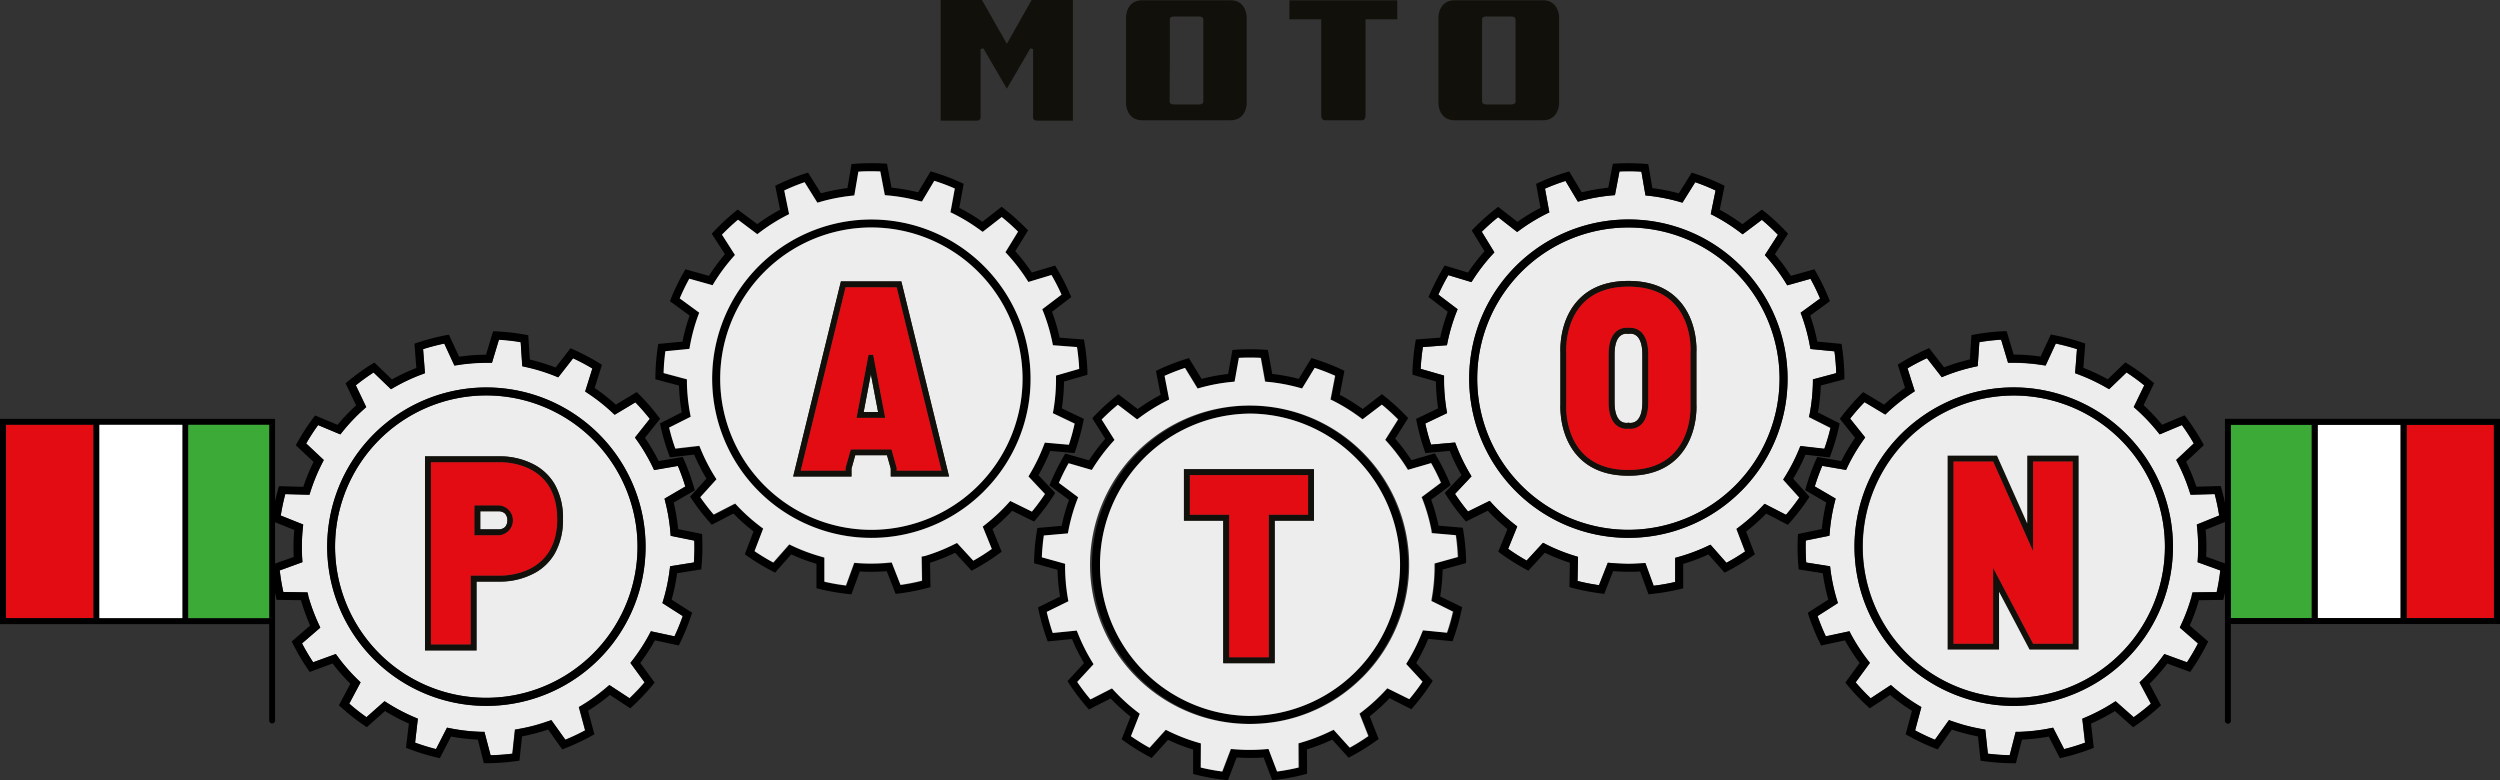 <?xml version="1.0" encoding="UTF-8"?>
<svg xmlns="http://www.w3.org/2000/svg" id="Moto_Paton" data-name="Moto Paton" viewBox="0 0 908.24 283.46">
  <rect x="0" y="0" width="908.24" height="283.46" fill="#333333" stroke="none"/>
  <defs>
    <style>.cls-1{fill:#3caa36;}.cls-2{fill:#fff;}.cls-3{fill:#e30c13;}.cls-4{fill:#12100b;}.cls-5{fill:#ededed;}</style>
  </defs>
  <g id="Bandiera_DX" data-name="Bandiera DX">
    <rect class="cls-1" x="810.46" y="154.33" width="29.39" height="70.23"></rect>
    <rect class="cls-2" x="841.99" y="154.33" width="30.15" height="70.23"></rect>
    <rect class="cls-3" x="874.34" y="154.35" width="31.7" height="70.18"></rect>
    <path d="M872.14,152.15v0H808.31V261.73a1.08,1.08,0,1,0,2.15,0v-35h61.68v0h36.1V152.15Zm-32.29,72.4H810.46V154.33h29.39Zm32.29-70.22v70.22H842V154.33h30.15Zm33.9,70.2h-31.7V154.35H906Z"></path>
  </g>
  <g id="N">
    <path class="cls-4" d="M753,165.52H736.48v24.64L726.06,166.8l-.57-1.28H707.55V236h18.7V215l10.47,19.86.61,1.15h17.84V165.52Zm0,43.37h0v25h-14.4L724.1,206.32v2.57h0v25H709.7V167.67h14.4l14.52,32.59V167.67H753Z"></path>
    <polygon class="cls-3" points="714.27 167.67 709.7 167.67 709.7 208.9 709.7 233.86 724.1 233.86 724.1 216.11 724.1 208.91 724.1 208.9 724.1 208.9 724.1 206.32 738.62 233.86 753.02 233.86 753.02 216.11 753.02 208.91 753.02 208.9 753.02 208.9 753.02 167.67 743.19 167.67 738.62 167.67 738.62 200.26 724.1 167.67 714.27 167.67"></polygon>
    <path class="cls-5" d="M796.22,216.48l0-.09,0-.14.29-1.06,8.77-.13a77.42,77.42,0,0,0,1.31-7.85l-8.26-3,.08-1.1a66.71,66.71,0,0,0-.24-11.48l-.11-1.09,8.12-3.29a73.79,73.79,0,0,0-1.63-7.79l-8.76.23-.33-1a67.63,67.63,0,0,0-4.38-10.62l-.5-1,6.39-6a74.86,74.86,0,0,0-4.33-6.69l-8.09,3.39-.68-.86a67,67,0,0,0-7.91-8.33l-.82-.73L779,140a75.51,75.51,0,0,0-6.45-4.67l-6.32,6.08-1-.55A67.48,67.48,0,0,0,754.89,136l-1-.38.68-8.74c-1-.33-2.06-.64-3.07-.91-1.53-.42-3.08-.79-4.63-1.12l-3.7,8-1.08-.17a66.84,66.84,0,0,0-11.46-.84l-1.1,0-2.52-8.4a75.38,75.38,0,0,0-7.91.9L718.5,133l-1.07.24a66,66,0,0,0-11,3.38l-1,.41-5.38-6.92a77.65,77.65,0,0,0-7.06,3.7l2.63,8.36-.92.61a66.62,66.62,0,0,0-9,7.1l-.8.75-7.53-4.51a74.61,74.61,0,0,0-5.24,6l5.47,6.85-.64.89a66.83,66.83,0,0,0-5.84,9.9l-.47,1L662,169.26a78.7,78.7,0,0,0-2.72,7.49l7.58,4.42-.27,1.06a67.34,67.34,0,0,0-1.89,11.33l-.09,1.09-8.6,1.74a78.07,78.07,0,0,0,.16,8l8.67,1.38.13,1.09a67.54,67.54,0,0,0,2.35,11.25l.32,1.05-7.39,4.72a76.32,76.32,0,0,0,3,7.36l8.58-1.84.51,1A68.48,68.48,0,0,0,678.6,240l.68.87-5.18,7.07a74.72,74.72,0,0,0,5.47,5.78l7.33-4.81.83.71a66.82,66.82,0,0,0,9.31,6.74l.94.56-2.27,8.47a75,75,0,0,0,7.2,3.39l5.1-7.14,1,.37c1.58.56,3.21,1.07,4.83,1.52,2,.55,4.15,1,6.28,1.39l1.08.19.94,8.73a75.3,75.3,0,0,0,7.93.57l2.18-8.49,1.1,0a67.36,67.36,0,0,0,11.41-1.3l1.08-.22,4,7.79a75.09,75.09,0,0,0,7.61-2.34l-1-8.71,1-.42a68,68,0,0,0,10.17-5.34l.92-.59,6.57,5.81a76.52,76.52,0,0,0,6.26-4.92l-4.12-7.74.79-.76a66.91,66.91,0,0,0,7.57-8.65l.65-.88,8.22,3a76.19,76.19,0,0,0,4-6.86L791.91,228l.46-1A67.36,67.36,0,0,0,796.22,216.48Zm-8.85-2.64a57.34,57.34,0,0,1-21,30.94,58.25,58.25,0,0,1-34.77,11.65h0a57.85,57.85,0,0,1-55.82-73.09,57.21,57.21,0,0,1,21-30.93,57.68,57.68,0,0,1,50.05-9.6,57.83,57.83,0,0,1,40.54,71Z"></path>
    <path class="cls-5" d="M746.06,145.62a54.91,54.91,0,1,0-14.44,107.9h0a54.92,54.92,0,0,0,14.44-107.9Zm9.11,22V236H737.33l-.61-1.15L726.25,215v21h-18.7V165.52h17.94l.57,1.28,10.42,23.36V165.52h18.69Z"></path>
    <path d="M746.83,142.81a57.68,57.68,0,0,0-50.05,9.6,57.83,57.83,0,0,0,19.56,102,57.83,57.83,0,0,0,15.28,2.06h0a58.25,58.25,0,0,0,34.77-11.65,57.83,57.83,0,0,0-19.56-102ZM731.62,253.52a54.92,54.92,0,1,1,52.94-40.45,55,55,0,0,1-52.94,40.45Z"></path>
    <path d="M809.38,189.17l.07,0-.07-.47-.09-.65q-.39-2.79-1-5.57c-.35-1.62-.75-3.23-1.19-4.82l-.31-1.09-8.86.24a69.11,69.11,0,0,0-3.72-9.05l6.45-6.06-.55-1a78.34,78.34,0,0,0-5.77-8.91l-.68-.91-8.17,3.42a69.59,69.59,0,0,0-6.74-7.1l3.84-8-.88-.72a78.18,78.18,0,0,0-8.59-6.22l-1-.6-6.38,6.14a69.51,69.51,0,0,0-8.86-4.17l.69-8.83-1.08-.36c-1.43-.48-2.88-.92-4.31-1.31-2-.54-4-1-6-1.39l-1.12-.21-3.73,8a69.69,69.69,0,0,0-9.77-.71l-2.55-8.49-1.13,0a79.6,79.6,0,0,0-10.55,1.2l-1.11.21-.58,8.84a71.72,71.72,0,0,0-9.36,2.88l-5.44-7-1,.46a81.62,81.62,0,0,0-9.4,4.93l-1,.6,2.66,8.45A69.13,69.13,0,0,0,684.5,147l-7.61-4.56-.8.8a78.09,78.09,0,0,0-7,8l-.69.9,5.53,6.92a70.79,70.79,0,0,0-5,8.44l-8.73-1.5-.46,1a79.18,79.18,0,0,0-3.62,10l-.31,1.09,7.65,4.46a70.66,70.66,0,0,0-1.61,9.65L653.2,194l-.06,1.13a78.32,78.32,0,0,0,.22,10.61l.1,1.13,8.75,1.39a69.8,69.8,0,0,0,2,9.59l-7.46,4.77.36,1.08a80,80,0,0,0,4,9.81l.5,1,8.66-1.86a69.4,69.4,0,0,0,5.32,8.21L670.4,248l.73.87a78.16,78.16,0,0,0,7.3,7.7l.84.77,7.4-4.86a69.06,69.06,0,0,0,7.94,5.74l-2.3,8.56,1,.55a79.32,79.32,0,0,0,9.6,4.52l1.06.41,5.14-7.21c1.32.45,2.66.86,4,1.22,1.78.49,3.62.91,5.47,1.27l.95,8.81,1.12.16a79.86,79.86,0,0,0,10.58.77h1.14l2.2-8.58a69.35,69.35,0,0,0,9.73-1.11l4.06,7.87,1.11-.26a78.6,78.6,0,0,0,10.14-3.12l1.06-.41-1-8.79a70.69,70.69,0,0,0,8.66-4.55l6.63,5.87.94-.64a77.88,77.88,0,0,0,8.34-6.56l.85-.76-4.16-7.82a70.6,70.6,0,0,0,6.45-7.37l8.31,3.08.64-.94a78.25,78.25,0,0,0,5.39-9.14l.51-1-6.71-5.79a69.3,69.3,0,0,0,3.34-9.2l8.86-.13.26-1.11c.14-.57.26-1.16.39-1.74.44-2.07.8-4.17,1.07-6.26v-3.74l-1.07-.38-6.87-2.45a71.24,71.24,0,0,0-.2-9.8l7.07-2.85Zm-11.26,1.42.11,1.09a66.71,66.71,0,0,1,.24,11.48l-.08,1.1,8.26,3a77.42,77.42,0,0,1-1.31,7.85l-8.77.13-.29,1.06,0,.14,0,.09A67.36,67.36,0,0,1,792.37,227l-.46,1,6.64,5.73a76.19,76.19,0,0,1-4,6.86l-8.22-3-.65.88a66.91,66.91,0,0,1-7.57,8.65l-.79.76,4.12,7.74a76.52,76.52,0,0,1-6.26,4.92l-6.57-5.81-.92.59a68,68,0,0,1-10.17,5.34l-1,.42,1,8.71a75.09,75.09,0,0,1-7.61,2.34l-4-7.79-1.08.22a67.36,67.36,0,0,1-11.41,1.3l-1.1,0-2.18,8.49a75.3,75.3,0,0,1-7.93-.57l-.94-8.73-1.08-.19c-2.13-.37-4.24-.84-6.28-1.39-1.62-.45-3.25-1-4.83-1.52l-1-.37-5.1,7.14a75,75,0,0,1-7.2-3.39l2.27-8.47-.94-.56a66.82,66.82,0,0,1-9.31-6.74l-.83-.71-7.33,4.81a74.72,74.72,0,0,1-5.47-5.78l5.18-7.07-.68-.87a68.48,68.48,0,0,1-6.24-9.64l-.51-1-8.58,1.84a76.32,76.32,0,0,1-3-7.36l7.39-4.72-.32-1.05A67.54,67.54,0,0,1,665,206.81l-.13-1.09-8.67-1.38a78.07,78.07,0,0,1-.16-8l8.6-1.74.09-1.09a67.34,67.34,0,0,1,1.89-11.33l.27-1.06-7.58-4.42a78.7,78.7,0,0,1,2.72-7.49l8.64,1.49.47-1a66.83,66.83,0,0,1,5.84-9.9l.64-.89-5.47-6.85a74.61,74.61,0,0,1,5.24-6l7.53,4.51.8-.75a66.62,66.62,0,0,1,9-7.1l.92-.61L693,133.82a77.65,77.65,0,0,1,7.06-3.7l5.38,6.92,1-.41a66,66,0,0,1,11-3.38l1.07-.24.57-8.75a75.38,75.38,0,0,1,7.91-.9l2.52,8.4,1.1,0a66.84,66.84,0,0,1,11.46.84l1.08.17,3.7-8c1.55.33,3.1.7,4.63,1.12,1,.27,2,.58,3.07.91l-.68,8.74,1,.38a67.48,67.48,0,0,1,10.39,4.89l1,.55,6.32-6.08A75.51,75.51,0,0,1,779,140l-3.8,7.91.82.73a67,67,0,0,1,7.91,8.33l.68.86,8.09-3.39a74.86,74.86,0,0,1,4.33,6.69l-6.39,6,.5,1a67.63,67.63,0,0,1,4.38,10.62l.33,1,8.76-.23a73.79,73.79,0,0,1,1.63,7.79Z"></path>
  </g>
  <g id="O">
    <path class="cls-5" d="M657.45,150.34a68.15,68.15,0,0,0,1.17-11.43v-1.09l8.48-2.27a77.76,77.76,0,0,0-.65-7.93l-8.72-.85-.2-1.08a66,66,0,0,0-3-11.08l-.38-1,7.08-5.17a76.23,76.23,0,0,0-3.48-7.16l-8.45,2.37-.57-.94a68.14,68.14,0,0,0-6.83-9.23l-.73-.82,4.74-7.38a78.69,78.69,0,0,0-5.83-5.43l-7,5.26-.87-.67a67.25,67.25,0,0,0-9.7-6.15l-1-.51,1.75-8.6a74.83,74.83,0,0,0-7.39-3l-4.65,7.44-1.05-.31a67.05,67.05,0,0,0-11.27-2.21L597.8,71l-1.47-8.64c-1.58-.1-3.17-.15-4.75-.15-1.06,0-2.13,0-3.21.07l-1.65,8.61-1.09.1a66.27,66.27,0,0,0-11.31,2l-1.06.28-4.5-7.53a74.29,74.29,0,0,0-7.45,2.8l1.58,8.63-1,.48a67.45,67.45,0,0,0-9.82,6l-.88.64-6.91-5.39a76.67,76.67,0,0,0-5.94,5.3l4.58,7.48-.74.81a67.5,67.5,0,0,0-7,9.08l-.6.92-8.39-2.53a76.17,76.17,0,0,0-3.63,7.08l7,5.31-.4,1a67,67,0,0,0-3.26,11l-.22,1.07-8.73.67a74.81,74.81,0,0,0-.81,7.92l8.42,2.43v1.35a68,68,0,0,0,.93,11.2l.18,1.08-7.91,3.78a75.06,75.06,0,0,0,2.09,7.68l8.74-.77.39,1a67.56,67.56,0,0,0,5,10.34l.57.94-6,6.38a75.55,75.55,0,0,0,4.74,6.4l7.87-3.87.73.81a67.64,67.64,0,0,0,8.41,7.82l.86.68-3.3,8.12a74.72,74.72,0,0,0,6.72,4.27l5.93-6.45,1,.49A65.58,65.58,0,0,0,572.14,202l1.05.32-.15,8.77a74.29,74.29,0,0,0,7.81,1.53l3.21-8.16,1.09.1c2.15.21,4.31.31,6.43.31,1.67,0,3.37-.06,5-.19l1.1-.08,3,8.23a73.87,73.87,0,0,0,7.84-1.38l0-8.76,1.06-.3a66.6,66.6,0,0,0,10.75-4l1-.48,5.8,6.58a74.77,74.77,0,0,0,6.81-4.13l-3.13-8.19.87-.66a67.43,67.43,0,0,0,8.56-7.65l.76-.8,7.78,4a76.07,76.07,0,0,0,4.87-6.3l-5.88-6.51.58-.93a67.46,67.46,0,0,0,5.24-10.22l.41-1,8.72,1a75,75,0,0,0,2.25-7.63l-7.83-3.94Zm-25,28.11a57.82,57.82,0,1,1,16.94-40.89A57.47,57.47,0,0,1,632.49,178.45Z"></path>
    <path class="cls-5" d="M592.29,121.23H592l-.31.1-.43-.09a1.87,1.87,0,0,0-.33,0c-2.81,0-4.35,2.67-4.35,7.51v17.38c0,4.84,1.54,7.51,4.35,7.51l.32,0,.31-.09.43.09a1.87,1.87,0,0,0,.33,0c2.81,0,4.36-2.67,4.36-7.51V128.74C596.65,123.9,595.1,121.23,592.29,121.23Z"></path>
    <path class="cls-5" d="M591.6,82.64a54.92,54.92,0,1,0,54.91,54.92A55,55,0,0,0,591.6,82.64Zm18.24,83.27c-4.31,4.61-10.45,6.94-18.24,6.94s-13.94-2.33-18.24-6.94c-6.91-7.39-6.53-17.94-6.47-19V128c-.06-1.11-.44-11.67,6.47-19,4.3-4.61,10.44-6.94,18.24-6.94s13.93,2.33,18.24,6.94c6.91,7.38,6.53,17.94,6.46,19v18.86C616.37,148,616.75,158.52,609.84,165.91Z"></path>
    <path d="M661.5,140.06l8.56-2.28,0-1.14a79.71,79.71,0,0,0-.86-10.58l-.17-1.12-8.81-.85a69.42,69.42,0,0,0-2.58-9.45l7.16-5.22-.43-1.06a77,77,0,0,0-4.64-9.54l-.56-1-8.54,2.39a69.38,69.38,0,0,0-5.82-7.86l4.79-7.45-.78-.83A78.25,78.25,0,0,0,641,76.84l-.88-.71-7.09,5.3a71.9,71.9,0,0,0-8.26-5.24l1.77-8.69-1-.49a79.77,79.77,0,0,0-9.86-3.94l-1.08-.34-4.7,7.51a70.53,70.53,0,0,0-9.6-1.89l-1.49-8.73-1.13-.09c-2-.15-4.08-.23-6.11-.23-1.48,0-3,0-4.5.13l-1.14.06-1.66,8.7a70.93,70.93,0,0,0-9.64,1.69l-4.55-7.61-1.08.32a78.82,78.82,0,0,0-9.94,3.74l-1,.47,1.59,8.72a71.41,71.41,0,0,0-8.37,5.07l-7-5.45-.89.7a78.22,78.22,0,0,0-7.92,7.07l-.79.81,4.63,7.55a71.16,71.16,0,0,0-6,7.75l-8.48-2.57-.58,1a77.13,77.13,0,0,0-4.83,9.45l-.45,1,7,5.36a69.86,69.86,0,0,0-2.77,9.4l-8.83.67-.19,1.12A79.22,79.22,0,0,0,513.15,135l0,1.13,8.51,2.46a71,71,0,0,0,.8,9.76l-8,3.82.22,1.11a78.68,78.68,0,0,0,2.8,10.24l.37,1.07,8.83-.78a68.83,68.83,0,0,0,4.28,8.81l-6.08,6.45.61,1a78.35,78.35,0,0,0,6.32,8.53l.74.87,7.94-3.92a71.66,71.66,0,0,0,7.16,6.67l-3.33,8.21.91.67a80.62,80.62,0,0,0,9,5.69l1,.54,6-6.52a68.6,68.6,0,0,0,9.09,3.63l-.14,8.86,1.09.3a78.31,78.31,0,0,0,10.42,2l1.12.15,3.24-8.26c1.88.15,3.76.23,5.61.23,1.38,0,2.78,0,4.17-.12l3.07,8.31,1.12-.12A78.36,78.36,0,0,0,610.4,214l1.1-.27,0-8.86a69.83,69.83,0,0,0,9.17-3.45l5.86,6.64,1-.52a79,79,0,0,0,9.07-5.5l.93-.65-3.16-8.28a70.28,70.28,0,0,0,7.29-6.52l7.86,4.08.76-.85a79,79,0,0,0,6.49-8.4l.63-.94-5.94-6.57a70.19,70.19,0,0,0,4.46-8.72l8.81,1,.39-1.06a78.22,78.22,0,0,0,3-10.18l.24-1.11-7.91-4A71.91,71.91,0,0,0,661.5,140.06Zm-7.8,23a67.46,67.46,0,0,1-5.24,10.22l-.58.93,5.88,6.51a76.07,76.07,0,0,1-4.87,6.3l-7.78-4-.76.8a67.43,67.43,0,0,1-8.56,7.65l-.87.66,3.13,8.19a74.77,74.77,0,0,1-6.81,4.13l-5.8-6.58-1,.48a66.6,66.6,0,0,1-10.75,4l-1.06.3,0,8.76a73.87,73.87,0,0,1-7.84,1.38l-3-8.23-1.1.08c-1.68.13-3.38.19-5,.19-2.12,0-4.28-.1-6.43-.31l-1.09-.1-3.21,8.16a74.29,74.29,0,0,1-7.81-1.53l.15-8.77-1.05-.32a65.58,65.58,0,0,1-10.67-4.26l-1-.49-5.93,6.45a74.72,74.72,0,0,1-6.72-4.27l3.3-8.12-.86-.68a67.64,67.64,0,0,1-8.41-7.82l-.73-.81-7.87,3.87a75.55,75.55,0,0,1-4.74-6.4l6-6.38-.57-.94a67.56,67.56,0,0,1-5-10.34l-.39-1-8.74.77a75.06,75.06,0,0,1-2.09-7.68l7.91-3.78-.18-1.08a68,68,0,0,1-.93-11.2v-1.35L516.11,134a74.81,74.81,0,0,1,.81-7.92l8.73-.67.22-1.07a67,67,0,0,1,3.26-11l.4-1-7-5.31a76.17,76.17,0,0,1,3.63-7.08l8.39,2.53.6-.92a67.5,67.5,0,0,1,7-9.08l.74-.81-4.58-7.48a76.67,76.67,0,0,1,5.94-5.3l6.91,5.39.88-.64a67.45,67.45,0,0,1,9.82-6l1-.48-1.58-8.63a74.29,74.29,0,0,1,7.45-2.8l4.5,7.53,1.06-.28a66.27,66.27,0,0,1,11.31-2l1.09-.1,1.65-8.61c1.08-.05,2.15-.07,3.21-.07,1.58,0,3.17,0,4.75.15L597.8,71l1.1.12a67.05,67.05,0,0,1,11.27,2.21l1.05.31,4.65-7.44a74.83,74.83,0,0,1,7.39,3l-1.75,8.6,1,.51a67.25,67.25,0,0,1,9.7,6.15l.87.67,7-5.26a78.69,78.69,0,0,1,5.83,5.43l-4.74,7.38.73.82a68.14,68.14,0,0,1,6.83,9.23l.57.94,8.45-2.37a76.23,76.23,0,0,1,3.48,7.16l-7.08,5.17.38,1a66,66,0,0,1,3,11.08l.2,1.08,8.72.85a77.76,77.76,0,0,1,.65,7.93l-8.48,2.27v1.09a68.15,68.15,0,0,1-1.17,11.43l-.2,1.08,7.83,3.94a75,75,0,0,1-2.25,7.63l-8.72-1Z"></path>
    <path d="M591.6,79.73a57.84,57.84,0,1,0,40.89,16.94A57.41,57.41,0,0,0,591.6,79.73Zm0,112.75a54.92,54.92,0,1,1,54.91-54.92A55,55,0,0,1,591.6,192.48Z"></path>
    <path class="cls-4" d="M616.3,137.43V128c.07-1.11.45-11.67-6.46-19-4.31-4.61-10.45-6.94-18.24-6.94s-13.94,2.33-18.24,6.94c-6.91,7.38-6.53,17.94-6.47,19v18.86c-.06,1.11-.44,11.66,6.47,19,4.3,4.61,10.44,6.94,18.24,6.94s13.93-2.33,18.24-6.94c6.91-7.39,6.53-17.94,6.46-19Zm-24.7,33.28c-24.16,0-22.56-23.79-22.56-23.79v-19s-1.6-23.79,22.56-23.79,22.56,23.79,22.56,23.79v19S615.75,170.71,591.6,170.71Z"></path>
    <path class="cls-4" d="M592.29,119.08a4,4,0,0,0-.69,0,4.24,4.24,0,0,0-.7,0c-1.8,0-6.5.85-6.5,9.66v17.38c0,8.81,4.7,9.66,6.5,9.66a4.24,4.24,0,0,0,.7-.05,4,4,0,0,0,.69.05c1.8,0,6.51-.85,6.51-9.66V128.74C598.8,119.93,594.09,119.08,592.29,119.08Zm4.36,17.06v10c0,4.84-1.55,7.51-4.36,7.51a1.87,1.87,0,0,1-.33,0l-.43-.09-.31.09-.32,0c-2.81,0-4.35-2.67-4.35-7.51V128.74c0-4.84,1.54-7.51,4.35-7.51a1.87,1.87,0,0,1,.33,0l.43.09.31-.1h.32c2.81,0,4.36,2.67,4.36,7.51Z"></path>
    <path class="cls-3" d="M614.16,127.94s1.59-23.79-22.56-23.79S569,127.94,569,127.94v19s-1.6,23.79,22.56,23.79,22.56-23.79,22.56-23.79v-19Zm-15.36,8.2v10c0,8.81-4.71,9.66-6.51,9.66a4,4,0,0,1-.69-.05,4.24,4.24,0,0,1-.7.05c-1.8,0-6.5-.85-6.5-9.66V128.74c0-8.81,4.7-9.66,6.5-9.66a4.24,4.24,0,0,1,.7,0,4,4,0,0,1,.69,0c1.8,0,6.51.85,6.51,9.66Z"></path>
  </g>
  <g id="T">
    <path d="M524.09,206.93l8.53-2.38,0-1.13a77.62,77.62,0,0,0-1-10.57l-.18-1.13-8.82-.75a69.91,69.91,0,0,0-2.68-9.43l7.1-5.29-.44-1.05a79.35,79.35,0,0,0-4.74-9.5l-.58-1-8.5,2.48a70.84,70.84,0,0,0-5.91-7.81l4.71-7.5-.79-.82a79.45,79.45,0,0,0-7.85-7.15l-.88-.71-7,5.39a70.67,70.67,0,0,0-8.32-5.16l1.68-8.7-1-.48a77.12,77.12,0,0,0-9.89-3.83l-1.09-.34-4.61,7.57a69.5,69.5,0,0,0-9.63-1.79l-1.58-8.71-1.13-.08c-1.51-.1-3-.16-4.5-.17-2,0-4.09,0-6.11.17l-1.14.08-1.57,8.72a69.5,69.5,0,0,0-9.63,1.79l-4.62-7.56-1.08.34a77.51,77.51,0,0,0-9.89,3.84l-1,.48,1.69,8.7a70.67,70.67,0,0,0-8.32,5.16l-7-5.37-.89.7a79.33,79.33,0,0,0-7.84,7.16l-.78.82,4.71,7.5a71.05,71.05,0,0,0-5.9,7.81L387,164.78l-.57,1a78.61,78.61,0,0,0-4.74,9.5l-.43,1.05,7.1,5.29a69.74,69.74,0,0,0-2.67,9.42l-8.82.77-.18,1.12a77.9,77.9,0,0,0-1,10.57l0,1.14L384.2,207a72.12,72.12,0,0,0,.9,9.74l-8,3.91.24,1.1a78.2,78.2,0,0,0,2.9,10.21l.39,1.07,8.82-.87a69.43,69.43,0,0,0,4.37,8.76l-6,6.51.62,1a78.56,78.56,0,0,0,6.4,8.46l.75.86,7.9-4a71.51,71.51,0,0,0,7.23,6.59l-3.24,8.24.92.66a78.34,78.34,0,0,0,9,5.6l1,.53,5.93-6.59a69.21,69.21,0,0,0,9.13,3.54l0,8.86,1.1.28A76.46,76.46,0,0,0,445,283.33l1.12.13,3.15-8.28c1.39.1,2.79.16,4.17.17,1.86,0,3.74,0,5.62-.17l3.15,8.28,1.13-.13a78.19,78.19,0,0,0,10.43-1.94l1.1-.29-.06-8.86A69.21,69.21,0,0,0,484,268.7l5.94,6.58,1-.54a77.69,77.69,0,0,0,9-5.6l.93-.66-3.26-8.24a69.42,69.42,0,0,0,7.23-6.59l7.9,4,.75-.86a78.36,78.36,0,0,0,6.4-8.47l.62-.95-6-6.5a70.93,70.93,0,0,0,4.37-8.77l8.82.87.38-1.07a78.61,78.61,0,0,0,2.89-10.21l.24-1.11-8-3.9A70.81,70.81,0,0,0,524.09,206.93ZM516.53,230a66.55,66.55,0,0,1-5.12,10.28l-.57.94,5.94,6.44A75.49,75.49,0,0,1,512,254l-7.82-3.95-.75.81a67.6,67.6,0,0,1-8.48,7.74l-.87.67,3.22,8.15a73.81,73.81,0,0,1-6.76,4.2l-5.87-6.51-1,.49A66.84,66.84,0,0,1,473,269.76l-1.05.31.05,8.77a76.36,76.36,0,0,1-7.82,1.46L461,272.1l-1.09.09c-1.94.17-3.88.25-5.78.25h-.66c-1.67,0-3.37-.1-5.05-.24l-1.09-.09-3.12,8.19a73.71,73.71,0,0,1-7.82-1.45l.05-8.76-1.06-.31a66.74,66.74,0,0,1-10.72-4.15l-1-.48-5.87,6.52a76.07,76.07,0,0,1-6.76-4.2l3.21-8.16-.87-.66a67.53,67.53,0,0,1-8.48-7.74l-.75-.81-7.82,4a74.52,74.52,0,0,1-4.81-6.35l5.94-6.44-.57-.94a67.05,67.05,0,0,1-5.13-10.28l-.4-1-8.73.87a75,75,0,0,1-2.18-7.65l7.87-3.87-.19-1.08a67.21,67.21,0,0,1-1-11.43v-1.1l-8.45-2.35a77.86,77.86,0,0,1,.72-7.93l8.74-.76.2-1.08a67,67,0,0,1,3.14-11.05l.38-1-7-5.23a76.23,76.23,0,0,1,3.54-7.13l8.43,2.45.58-.93a67.51,67.51,0,0,1,6.92-9.16l.74-.82-4.66-7.42a78.8,78.8,0,0,1,5.88-5.37l7,5.33.88-.66a67.82,67.82,0,0,1,9.76-6.06l1-.5-1.67-8.61a75.86,75.86,0,0,1,7.42-2.88l4.57,7.48,1.06-.29a66.08,66.08,0,0,1,11.29-2.1l1.1-.11,1.55-8.63c1.59-.08,3.18-.12,4.76-.1,1.05,0,2.13,0,3.2.1l1.57,8.63,1.09.1a67.07,67.07,0,0,1,11.29,2.1l1.06.29,4.57-7.49a75.79,75.79,0,0,1,7.42,2.87l-1.66,8.62,1,.49a67.22,67.22,0,0,1,9.76,6.05l.88.66,7-5.33a73.09,73.09,0,0,1,5.89,5.37l-4.66,7.42.74.82a69,69,0,0,1,6.93,9.15l.58.93,8.42-2.45a76.23,76.23,0,0,1,3.56,7.12l-7,5.24.39,1a66,66,0,0,1,3.15,11l.21,1.08,8.73.75a77.62,77.62,0,0,1,.73,7.93l-8.45,2.35v1.34a67.8,67.8,0,0,1-1,11.19l-.2,1.08,7.88,3.86a72.61,72.61,0,0,1-2.17,7.66l-8.73-.86Z"></path>
    <path d="M454.7,147.35h-.58A57.83,57.83,0,0,0,453.56,263h.58a57.83,57.83,0,0,0,.56-115.65Zm-.56,112.74h-.55a54.92,54.92,0,0,1,.53-109.83h.55a54.92,54.92,0,0,1-.53,109.83Z"></path>
    <path class="cls-5" d="M520.15,217.24a67.8,67.8,0,0,0,1-11.19v-1.34l8.45-2.35a77.62,77.62,0,0,0-.73-7.93l-8.73-.75L520,192.6a66,66,0,0,0-3.15-11l-.39-1,7-5.24a76.23,76.23,0,0,0-3.56-7.12l-8.42,2.45-.58-.93a69,69,0,0,0-6.93-9.15l-.74-.82,4.66-7.42a73.09,73.09,0,0,0-5.89-5.37l-7,5.33-.88-.66a67.22,67.22,0,0,0-9.76-6.05l-1-.49,1.66-8.62a75.79,75.79,0,0,0-7.42-2.87l-4.57,7.49-1.06-.29a67.07,67.07,0,0,0-11.29-2.1l-1.09-.1-1.57-8.63c-1.07-.06-2.15-.09-3.2-.1-1.58,0-3.17,0-4.76.1l-1.55,8.63-1.1.11a66.08,66.08,0,0,0-11.29,2.1l-1.06.29-4.57-7.48a75.86,75.86,0,0,0-7.42,2.88l1.67,8.61-1,.5a67.82,67.82,0,0,0-9.76,6.06l-.88.66-7-5.33a78.8,78.8,0,0,0-5.88,5.37l4.66,7.42-.74.82a67.51,67.51,0,0,0-6.92,9.16l-.58.93-8.43-2.45a76.23,76.23,0,0,0-3.54,7.13l7,5.23-.38,1a67,67,0,0,0-3.14,11.05l-.2,1.08-8.74.76a77.86,77.86,0,0,0-.72,7.93l8.45,2.35v1.1a67.21,67.21,0,0,0,1,11.43l.19,1.08-7.87,3.87a75,75,0,0,0,2.18,7.65l8.73-.87.4,1a67.05,67.05,0,0,0,5.13,10.28l.57.94-5.94,6.44a74.52,74.52,0,0,0,4.81,6.35l7.82-4,.75.81a67.53,67.53,0,0,0,8.48,7.74l.87.66-3.21,8.16a76.07,76.07,0,0,0,6.76,4.2l5.87-6.52,1,.48a66.74,66.74,0,0,0,10.72,4.15l1.06.31-.05,8.76a73.71,73.71,0,0,0,7.82,1.45l3.12-8.19,1.09.09c1.68.14,3.38.22,5.05.24h.66c1.9,0,3.84-.08,5.78-.25l1.09-.09,3.12,8.2a76.36,76.36,0,0,0,7.82-1.46l-.05-8.77,1.05-.31a66.84,66.84,0,0,0,10.71-4.15l1-.49,5.87,6.51a73.81,73.81,0,0,0,6.76-4.2l-3.22-8.15.87-.67a67.6,67.6,0,0,0,8.48-7.74l.75-.81L512,254a75.49,75.49,0,0,0,4.8-6.35l-5.94-6.44.57-.94A66.55,66.55,0,0,0,516.53,230l.4-1,8.73.86a72.61,72.61,0,0,0,2.17-7.66L520,218.32Zm-25.34,29A57.46,57.46,0,0,1,454.14,263h-.58a57.83,57.83,0,0,1,.56-115.66h.58a57.83,57.83,0,0,1,40.11,98.92Z"></path>
    <path class="cls-5" d="M454.67,150.26h-.55a54.92,54.92,0,0,0-.53,109.83h.55a54.92,54.92,0,0,0,.53-109.83Zm22.7,22.34v16.55H463.09v24.68h0v27.1H444.4V189.15H430.12V170.46h47.25Z"></path>
    <path class="cls-4" d="M475.22,170.46h-45.1v18.69H444.4v51.79h18.69v-27.1h0V189.15h14.28V170.46Zm0,6.71V187H461v26.83h0v24.95h-14.4V187H432.27V172.6h43Z"></path>
    <polygon class="cls-3" points="432.27 172.6 432.27 187 443.79 187 446.55 187 446.55 213.83 446.55 238.79 460.94 238.79 460.94 221.04 460.94 213.84 460.94 213.83 460.94 213.83 460.94 187 475.22 187 475.22 177.17 475.22 172.6 448.47 172.6 432.27 172.6"></polygon>
  </g>
  <g id="A">
    <path d="M386.55,138.62l8.51-2.46,0-1.13a77.59,77.59,0,0,0-1.08-10.56l-.19-1.12-8.83-.67a69.86,69.86,0,0,0-2.77-9.4l7-5.36-.44-1a78.63,78.63,0,0,0-4.84-9.45l-.58-1L374.85,99a69.93,69.93,0,0,0-6-7.75l4.64-7.55-.8-.81a79.21,79.21,0,0,0-7.91-7.07l-.9-.7-7,5.45a70.59,70.59,0,0,0-8.37-5.07l1.59-8.72-1-.47a78.11,78.11,0,0,0-9.93-3.74l-1.09-.32-4.54,7.61a71.08,71.08,0,0,0-9.65-1.69l-1.66-8.7-1.13-.06c-1.52-.09-3-.13-4.51-.13-2,0-4.08.08-6.11.23l-1.13.09-1.48,8.73a70.68,70.68,0,0,0-9.61,1.89l-4.7-7.51-1.08.34A79,79,0,0,0,282.63,67l-1,.49,1.77,8.69a71.17,71.17,0,0,0-8.27,5.24L268,76.13l-.88.71a79.37,79.37,0,0,0-7.77,7.24l-.78.83,4.79,7.45a70.61,70.61,0,0,0-5.82,7.86L249,97.83l-.56,1a77,77,0,0,0-4.64,9.54l-.42,1.06,7.15,5.22a69.42,69.42,0,0,0-2.58,9.45l-8.81.85-.17,1.12a79.71,79.71,0,0,0-.86,10.58l0,1.14,8.56,2.28a70.35,70.35,0,0,0,1,9.74l-7.92,4,.24,1.11a78.22,78.22,0,0,0,3,10.18l.39,1.06,8.81-1a71.59,71.59,0,0,0,4.46,8.72l-5.94,6.57.64.94a76.43,76.43,0,0,0,6.49,8.4l.75.85,7.86-4.08a70.39,70.39,0,0,0,7.3,6.52l-3.17,8.28.93.65a78.32,78.32,0,0,0,9.08,5.5l1,.52,5.86-6.64a70.37,70.37,0,0,0,9.17,3.45l0,8.86,1.1.27a78.36,78.36,0,0,0,10.46,1.83l1.13.12,3.06-8.31c1.39.08,2.79.12,4.17.12,1.85,0,3.74-.08,5.61-.23l3.24,8.26,1.13-.15a78.47,78.47,0,0,0,10.41-2l1.1-.3-.15-8.86a69.28,69.28,0,0,0,9.1-3.63l6,6.52,1-.54a79.7,79.7,0,0,0,9-5.69l.92-.67-3.34-8.21a70.58,70.58,0,0,0,7.16-6.67l7.95,3.92.73-.87a78.35,78.35,0,0,0,6.32-8.53l.61-1-6.07-6.45a70.19,70.19,0,0,0,4.28-8.81l8.82.78.38-1.07a80.26,80.26,0,0,0,2.79-10.24l.22-1.11-8-3.82A69.44,69.44,0,0,0,386.55,138.62Zm-7.33,23.15a67.56,67.56,0,0,1-5,10.34l-.56.94,6,6.38a75.55,75.55,0,0,1-4.74,6.4L367.05,182l-.74.81a67.55,67.55,0,0,1-8.4,7.82l-.87.68,3.3,8.12a74.72,74.72,0,0,1-6.72,4.27l-5.93-6.45-1,.49A66.31,66.31,0,0,1,336,202l-1.05.32.14,8.77a74.29,74.29,0,0,1-7.81,1.53l-3.2-8.16-1.1.1c-2.15.21-4.31.31-6.43.31-1.67,0-3.37-.06-5-.19l-1.09-.08-3,8.23a74.32,74.32,0,0,1-7.84-1.38l0-8.76-1-.3a66.36,66.36,0,0,1-10.76-4l-1-.48-5.8,6.58a77.61,77.61,0,0,1-6.81-4.13l3.14-8.19-.88-.66a67.43,67.43,0,0,1-8.56-7.65l-.76-.8-7.78,4a76.07,76.07,0,0,1-4.87-6.3l5.88-6.51-.58-.93a66.5,66.5,0,0,1-5.23-10.22l-.42-1-8.72,1a75,75,0,0,1-2.25-7.63l7.84-3.94-.21-1.08a67.11,67.11,0,0,1-1.16-11.43l0-1.09-8.48-2.27a77.76,77.76,0,0,1,.65-7.93l8.72-.85.2-1.08a67,67,0,0,1,3-11.08l.38-1L247,108.41a76.23,76.23,0,0,1,3.48-7.16l8.45,2.37.57-.94a68.14,68.14,0,0,1,6.83-9.23l.73-.82-4.74-7.38a78.69,78.69,0,0,1,5.83-5.43l7,5.26.88-.67a67.15,67.15,0,0,1,9.69-6.15l1-.51-1.76-8.6a75.82,75.82,0,0,1,7.39-3L297,73.64l1.05-.31a67.25,67.25,0,0,1,11.27-2.21l1.1-.12,1.47-8.64c1.58-.1,3.18-.15,4.75-.15,1.06,0,2.13,0,3.21.07l1.65,8.61,1.09.1a66.38,66.38,0,0,1,11.32,2l1.06.28,4.49-7.53a73.39,73.39,0,0,1,7.45,2.8l-1.58,8.63,1,.48a66.92,66.92,0,0,1,9.82,6l.89.64,6.91-5.39a78.41,78.41,0,0,1,5.93,5.3l-4.58,7.48.74.81a66.69,66.69,0,0,1,7,9.08l.6.92L382,99.9a76.17,76.17,0,0,1,3.63,7.08l-7,5.31.41,1a67,67,0,0,1,3.25,11l.22,1.07,8.74.67a77.52,77.52,0,0,1,.8,7.92l-8.42,2.43v1.1c0,.05,0,.1,0,.15v.1a68,68,0,0,1-.94,11.2l-.18,1.08,7.91,3.78a75.06,75.06,0,0,1-2.09,7.68l-8.74-.77Z"></path>
    <path d="M316.58,79.73a57.82,57.82,0,1,0,40.89,16.94A57.45,57.45,0,0,0,316.58,79.73Zm0,112.75a54.92,54.92,0,1,1,54.91-54.92A55,55,0,0,1,316.58,192.48Z"></path>
    <path class="cls-5" d="M382.71,149a68,68,0,0,0,.94-11.2v-.1c0-.05,0-.1,0-.15v-1.1l8.42-2.43a77.52,77.52,0,0,0-.8-7.92l-8.74-.67-.22-1.07a67,67,0,0,0-3.25-11l-.41-1,7-5.31A76.17,76.17,0,0,0,382,99.9l-8.39,2.53-.6-.92a66.69,66.69,0,0,0-7-9.08l-.74-.81,4.58-7.48a78.41,78.41,0,0,0-5.93-5.3L357,84.23l-.89-.64a66.92,66.92,0,0,0-9.82-6l-1-.48,1.58-8.63a73.39,73.39,0,0,0-7.45-2.8l-4.49,7.53L333.86,73a66.38,66.38,0,0,0-11.32-2l-1.09-.1-1.65-8.61c-1.08-.05-2.15-.07-3.21-.07-1.57,0-3.17,0-4.75.15L310.37,71l-1.1.12A67.25,67.25,0,0,0,298,73.33l-1.05.31L292.3,66.2a75.82,75.82,0,0,0-7.39,3l1.76,8.6-1,.51A67.15,67.15,0,0,0,276,84.41l-.88.67-7-5.26a78.69,78.69,0,0,0-5.83,5.43L267,92.63l-.73.82a68.14,68.14,0,0,0-6.83,9.23l-.57.94-8.45-2.37a76.23,76.23,0,0,0-3.48,7.16l7.08,5.17-.38,1a67,67,0,0,0-3,11.08l-.2,1.08-8.72.85a77.76,77.76,0,0,0-.65,7.93l8.48,2.27,0,1.09a67.11,67.11,0,0,0,1.16,11.43l.21,1.08-7.84,3.94a75,75,0,0,0,2.25,7.63l8.72-1,.42,1a66.5,66.5,0,0,0,5.23,10.22l.58.93-5.88,6.51a76.07,76.07,0,0,0,4.87,6.3l7.78-4,.76.8a67.43,67.43,0,0,0,8.56,7.65l.88.66-3.14,8.19a77.61,77.61,0,0,0,6.81,4.13l5.8-6.58,1,.48a66.36,66.36,0,0,0,10.76,4l1,.3,0,8.76a74.32,74.32,0,0,0,7.84,1.38l3-8.23,1.09.08c1.68.13,3.38.19,5,.19,2.12,0,4.28-.1,6.43-.31l1.1-.1,3.2,8.16a74.29,74.29,0,0,0,7.81-1.53l-.14-8.77L336,202a66.31,66.31,0,0,0,10.67-4.26l1-.49,5.93,6.45a74.72,74.72,0,0,0,6.72-4.27l-3.3-8.12.87-.68a67.55,67.55,0,0,0,8.4-7.82l.74-.81,7.86,3.87a75.55,75.55,0,0,0,4.74-6.4l-6-6.38.56-.94a67.56,67.56,0,0,0,5-10.34l.39-1,8.74.77a75.06,75.06,0,0,0,2.09-7.68l-7.91-3.78Zm-25.24,29.47a57.84,57.84,0,1,1,16.93-40.89A57.48,57.48,0,0,1,357.47,178.45Z"></path>
    <path class="cls-5" d="M316.58,82.64a54.92,54.92,0,1,0,54.91,54.92A55,55,0,0,0,316.58,82.64Zm25.47,90.47H323.61v-2.87l-1.37-4.87H310.71l-1.37,4.87v2.87H288.16l.65-2.66,16.29-66.6.41-1.63h21.93l.41,1.63,16.29,66.6.65,2.66Z"></path>
    <polygon class="cls-5" points="313.77 149.67 316.38 149.67 319 149.67 316.38 135.92 313.77 149.67"></polygon>
    <g id="A-2" data-name="A">
      <path class="cls-4" d="M344.14,170.45l-16.29-66.6-.41-1.63H305.51l-.41,1.63-16.29,66.6-.65,2.66h21.18v-2.87l1.37-4.87h11.53l1.37,4.87v2.87h21.18Zm-18.38.51v-1l-1.9-6.72H309.09l-1.9,6.72v1H290.9l16.29-66.6h18.57L342.05,171Z"></path>
      <path class="cls-4" d="M316.38,128.9h-.85l-4.36,22.92h10.42l-4.36-22.92Zm0,20.77h-2.61l2.61-13.75L319,149.67Z"></path>
      <path class="cls-3" d="M316.48,104.36h-9.29L290.9,171h16.29v-1l1.9-6.72h14.77l1.9,6.72v1h16.29l-16.29-66.6Zm-.1,47.46h-5.21l4.36-22.92h1.7l4.36,22.92Z"></path>
    </g>
  </g>
  <g id="P">
    <path class="cls-5" d="M243.3,206.81l.13-1.09,8.66-1.38a72.69,72.69,0,0,0,.16-8l-8.6-1.74-.08-1.09a68.37,68.37,0,0,0-1.89-11.33l-.27-1.06,7.57-4.42a76,76,0,0,0-2.71-7.49l-8.64,1.49-.47-1a66.83,66.83,0,0,0-5.84-9.9l-.64-.89,5.47-6.85a76.65,76.65,0,0,0-5.24-6l-7.53,4.51-.8-.75a67.25,67.25,0,0,0-9-7.1l-.92-.61,2.62-8.36a77.48,77.48,0,0,0-7-3.7L202.83,137l-1-.41a66.61,66.61,0,0,0-11-3.38l-1.07-.24-.58-8.75a74.89,74.89,0,0,0-7.9-.9l-2.53,8.4-1.09,0a66.84,66.84,0,0,0-11.46.84l-1.09.17-3.69-8c-1.55.33-3.11.7-4.63,1.12-1,.27-2,.58-3.07.91l.68,8.74-1,.38A67,67,0,0,0,143,140.84l-.95.55-6.32-6.08a74,74,0,0,0-6.45,4.67l3.79,7.91-.82.73a66.93,66.93,0,0,0-7.9,8.33l-.69.86-8.08-3.39a74.86,74.86,0,0,0-4.33,6.69l6.39,6-.5,1a67.63,67.63,0,0,0-4.38,10.62l-.33,1-8.77-.23A76.39,76.39,0,0,0,102,187.3l8.13,3.29-.12,1.09a67.73,67.73,0,0,0-.23,11.48l.07,1.1-8.25,3a77.42,77.42,0,0,0,1.31,7.85l8.77.13.28,1.06c0,.05,0,.09,0,.14l0,.1A68.69,68.69,0,0,0,115.89,227l.46,1-6.64,5.73a76.19,76.19,0,0,0,4.05,6.86l8.22-3,.65.88a66.16,66.16,0,0,0,7.57,8.65l.79.76-4.12,7.74a76.52,76.52,0,0,0,6.26,4.92l6.56-5.81.93.59a67.48,67.48,0,0,0,10.17,5.34l1,.42-1,8.71a75.7,75.7,0,0,0,7.6,2.34l4-7.79,1.08.22a67.36,67.36,0,0,0,11.41,1.3l1.1,0,2.17,8.49a75.3,75.3,0,0,0,7.94-.57l.94-8.73,1.08-.19c2.13-.37,4.24-.84,6.28-1.39,1.62-.45,3.24-1,4.83-1.52l1-.37,5.1,7.14a76.18,76.18,0,0,0,7.2-3.39l-2.28-8.47.94-.56a65.66,65.66,0,0,0,9.31-6.74l.84-.71,7.32,4.81a74.84,74.84,0,0,0,5.48-5.78L229,240.83l.67-.87a66.74,66.74,0,0,0,6.24-9.64l.52-1,8.57,1.84a73.93,73.93,0,0,0,3-7.36l-7.39-4.72.32-1.05A67.54,67.54,0,0,0,243.3,206.81Zm-16.4,20.44a57.93,57.93,0,0,1-50.26,29.18,58.19,58.19,0,0,1-34.77-11.66,57.85,57.85,0,0,1,34.84-104,58.19,58.19,0,0,1,34.77,11.66,57.81,57.81,0,0,1,15.42,74.84Z"></path>
    <path class="cls-5" d="M184.33,188.94a3.58,3.58,0,0,0-.85-2.36,3.47,3.47,0,0,0-2.56-.83h-6.44v6.56h6.44a3.47,3.47,0,0,0,2.56-.83,3.62,3.62,0,0,0,.85-2.35v-.19Z"></path>
    <path class="cls-5" d="M176.71,143.66a54.93,54.93,0,1,0,52.94,40.45A55,55,0,0,0,176.71,143.66Zm27.83,45a24.48,24.48,0,0,1-3,12.49,18.85,18.85,0,0,1-7.09,6.95,26.57,26.57,0,0,1-12.65,3.22h-8.66v25H154.4V165.79h27.35A26.57,26.57,0,0,1,194.4,169a19,19,0,0,1,7.1,6.94,24.7,24.7,0,0,1,3,12.58v.14Z"></path>
    <path d="M255.11,195.12l-.05-1.13-8.69-1.76a70.66,70.66,0,0,0-1.61-9.65l7.66-4.46L252.1,177a79.18,79.18,0,0,0-3.62-10l-.46-1-8.72,1.5a70.79,70.79,0,0,0-5-8.44l5.53-6.92-.69-.9a78.09,78.09,0,0,0-7-8l-.81-.8-7.6,4.56a69.13,69.13,0,0,0-7.69-6.05l2.65-8.45-1-.6a81.75,81.75,0,0,0-9.41-4.93l-1-.46-5.44,7a71.11,71.11,0,0,0-9.35-2.88l-.58-8.84-1.12-.21a79.45,79.45,0,0,0-10.54-1.2l-1.13,0-2.55,8.49a69.69,69.69,0,0,0-9.77.71l-3.73-8-1.12.21c-2,.39-4,.85-6,1.39-1.43.39-2.88.83-4.31,1.31l-1.07.36.69,8.83a69.51,69.51,0,0,0-8.86,4.17l-6.39-6.14-1,.6a79.27,79.27,0,0,0-8.6,6.22l-.87.72,3.83,8a69.49,69.49,0,0,0-6.73,7.1l-8.17-3.42-.68.91a78.34,78.34,0,0,0-5.77,8.91l-.56,1,6.46,6.06a70.58,70.58,0,0,0-3.73,9.05l-8.85-.24-.31,1.09c-.45,1.61-.86,3.25-1.21,4.89v7.08l7.09,2.86a69.69,69.69,0,0,0-.2,9.8l-6.89,2.45V215c.13.61.27,1.21.41,1.81l.26,1.11,8.85.13a72.23,72.23,0,0,0,3.34,9.2l-6.7,5.79.5,1a78.33,78.33,0,0,0,5.4,9.14l.64.94,8.31-3.08a69.45,69.45,0,0,0,6.45,7.37l-4.16,7.82.84.76a78,78,0,0,0,8.35,6.56l.93.64,6.63-5.87a71.56,71.56,0,0,0,8.67,4.55l-1.05,8.79,1.06.41a78.6,78.6,0,0,0,10.14,3.12l1.11.26,4.06-7.87a69.18,69.18,0,0,0,9.73,1.11l2.2,8.58H177a79.89,79.89,0,0,0,10.59-.77l1.12-.16.95-8.81c1.85-.36,3.69-.78,5.47-1.27,1.33-.36,2.67-.77,4-1.22l5.15,7.21,1.06-.41a80,80,0,0,0,9.6-4.52l1-.55-2.3-8.56a69.94,69.94,0,0,0,7.94-5.74l7.4,4.86.84-.77a78.16,78.16,0,0,0,7.3-7.7l.72-.87-5.23-7.15a70.68,70.68,0,0,0,5.32-8.21l8.66,1.86.5-1a78.39,78.39,0,0,0,4-9.81l.37-1.08L244,217.84a69.83,69.83,0,0,0,2-9.59l8.75-1.39.1-1.13A78.31,78.31,0,0,0,255.11,195.12Zm-3,9.22-8.66,1.38-.13,1.09A67.54,67.54,0,0,1,241,218.06l-.32,1.05,7.39,4.72a73.93,73.93,0,0,1-3,7.36l-8.57-1.84-.52,1a66.74,66.74,0,0,1-6.24,9.64l-.67.87,5.18,7.07a74.84,74.84,0,0,1-5.48,5.78l-7.32-4.81-.84.71a65.66,65.66,0,0,1-9.31,6.74l-.94.56,2.28,8.47a76.18,76.18,0,0,1-7.2,3.39l-5.1-7.14-1,.37c-1.59.56-3.21,1.07-4.83,1.52-2,.55-4.15,1-6.28,1.39l-1.08.19-.94,8.73a75.3,75.3,0,0,1-7.94.57L176,265.88l-1.1,0a67.36,67.36,0,0,1-11.41-1.3l-1.08-.22-4,7.79a75.7,75.7,0,0,1-7.6-2.34l1-8.71-1-.42a67.48,67.48,0,0,1-10.17-5.34l-.93-.59-6.56,5.81a76.52,76.52,0,0,1-6.26-4.92l4.12-7.74-.79-.76a66.16,66.16,0,0,1-7.57-8.65l-.65-.88-8.22,3a76.19,76.19,0,0,1-4.05-6.86l6.64-5.73-.46-1A68.69,68.69,0,0,1,112,216.49l0-.1s0-.09,0-.14l-.28-1.06-8.77-.13a77.42,77.42,0,0,1-1.31-7.85l8.25-3-.07-1.1a67.73,67.73,0,0,1,.23-11.48l.12-1.09L102,187.3a76.39,76.39,0,0,1,1.63-7.79l8.77.23.33-1a67.63,67.63,0,0,1,4.38-10.62l.5-1-6.39-6a74.86,74.86,0,0,1,4.33-6.69l8.08,3.39.69-.86a66.93,66.93,0,0,1,7.9-8.33l.82-.73L129.26,140a74,74,0,0,1,6.45-4.67l6.32,6.08.95-.55A67,67,0,0,1,153.37,136l1-.38-.68-8.74c1-.33,2.05-.64,3.07-.91,1.52-.42,3.08-.79,4.63-1.12l3.69,8,1.09-.17a66.84,66.84,0,0,1,11.46-.84l1.09,0,2.53-8.4a74.89,74.89,0,0,1,7.9.9l.58,8.75,1.07.24a66.61,66.61,0,0,1,11,3.38l1,.41,5.38-6.92a77.48,77.48,0,0,1,7,3.7l-2.62,8.36.92.61a67.25,67.25,0,0,1,9,7.1l.8.75,7.53-4.51a76.65,76.65,0,0,1,5.24,6L230.68,159l.64.89a66.83,66.83,0,0,1,5.84,9.9l.47,1,8.64-1.49a76,76,0,0,1,2.71,7.49l-7.57,4.42.27,1.06a68.37,68.37,0,0,1,1.89,11.33l.08,1.09,8.6,1.74A72.69,72.69,0,0,1,252.09,204.34Z"></path>
    <path d="M211.48,152.41a57.68,57.68,0,0,0-50-9.6,57.82,57.82,0,0,0-19.56,102,57.68,57.68,0,0,0,50,9.6,57.82,57.82,0,0,0,19.56-102Zm12.89,73.4a54.93,54.93,0,1,1,5.28-41.7A54.53,54.53,0,0,1,224.37,225.81Z"></path>
    <g id="P-2" data-name="P">
      <path class="cls-4" d="M204.54,188.52a24.7,24.7,0,0,0-3-12.58,19,19,0,0,0-7.1-6.94,26.57,26.57,0,0,0-12.65-3.22H154.4v70.48h18.69v-25h8.66a26.57,26.57,0,0,0,12.65-3.22,18.85,18.85,0,0,0,7.09-6.95,24.48,24.48,0,0,0,3-12.49v-.14Zm-2.14,0h0c0,19.66-17.28,20.62-20.65,20.62H171v25h-14.4V167.94h25.2c3.37,0,20.64,1,20.65,20.61h0Z"></path>
      <path class="cls-4" d="M180.92,183.6h-8.58v10.86h8.58a5.43,5.43,0,1,0,0-10.86Zm2.56,7.88a3.47,3.47,0,0,1-2.56.83h-6.44v-6.56h6.44a3.47,3.47,0,0,1,2.56.83,3.58,3.58,0,0,1,.85,2.36v.19A3.62,3.62,0,0,1,183.48,191.48Z"></path>
      <path class="cls-3" d="M202.4,188.54c0-19.65-17.28-20.61-20.65-20.61h-25.2v66.18H171v-25h10.8c3.37,0,20.64-1,20.65-20.62h0Zm-21.48,5.92h-8.58V183.6h8.58a5.43,5.43,0,1,1,0,10.86Z"></path>
    </g>
  </g>
  <g id="Bandiera_SX" data-name="Bandiera SX">
    <path d="M98.86,152.18H36.1v0H0v74.57H36.1v0H97.79v35a1.07,1.07,0,1,0,2.14,0V152.18ZM66.25,224.55H36.1V154.33H66.25ZM33.9,154.35v70.18H2.2V154.35Zm34.5,0H97.79v70.22H68.4Z"></path>
    <rect class="cls-3" x="2.2" y="154.35" width="31.7" height="70.18"></rect>
    <rect class="cls-2" x="36.1" y="154.33" width="30.15" height="70.23"></rect>
    <rect class="cls-1" x="68.4" y="154.33" width="29.39" height="70.23"></rect>
  </g>
  <g id="MOTO">
    <path class="cls-4" d="M356.25,42.69V17.81l1-.25,8.53,14.65,8.54-14.65,1,.25V42.69s-.19,1.14,1.54,1.14h12.93V0h-15l-9,15.91L356.74,0h-15V43.83H354.7C356.43,43.83,356.25,42.69,356.25,42.69Z"></path>
    <path class="cls-4" d="M415,43.7h32c5.83,0,5.92-6,5.92-6V6.09s-.09-6-5.92-6H415c-5.83,0-5.92,6-5.92,6V37.73S409.19,43.7,415,43.7ZM425,21.91V7c0-1.27,2.08-1,2.08-1h5.09l3.45,0c1.42,0,1.54.89,1.54.89V37.05s-.12.89-1.54.89l-3.45,0H427s-2.08.23-2.08-1Z"></path>
    <path class="cls-4" d="M528.5,43.7h32c5.83,0,5.92-6,5.92-6V6.09s-.09-6-5.92-6h-32c-5.83,0-5.92,6-5.92,6V37.73S522.67,43.7,528.5,43.7Zm9.93-21.79V7c0-1.27,2.08-1,2.08-1h5.09l3.46,0c1.42,0,1.53.89,1.53.89V37.05s-.11.89-1.53.89l-3.46,0h-5.09s-2.08.23-2.08-1Z"></path>
    <path class="cls-4" d="M480,41.81c0,2.08,1.42,1.89,1.42,1.89h13.26s1.42.19,1.42-1.89V7h11.53V.13H468.43V7H480Z"></path>
  </g>
</svg>
